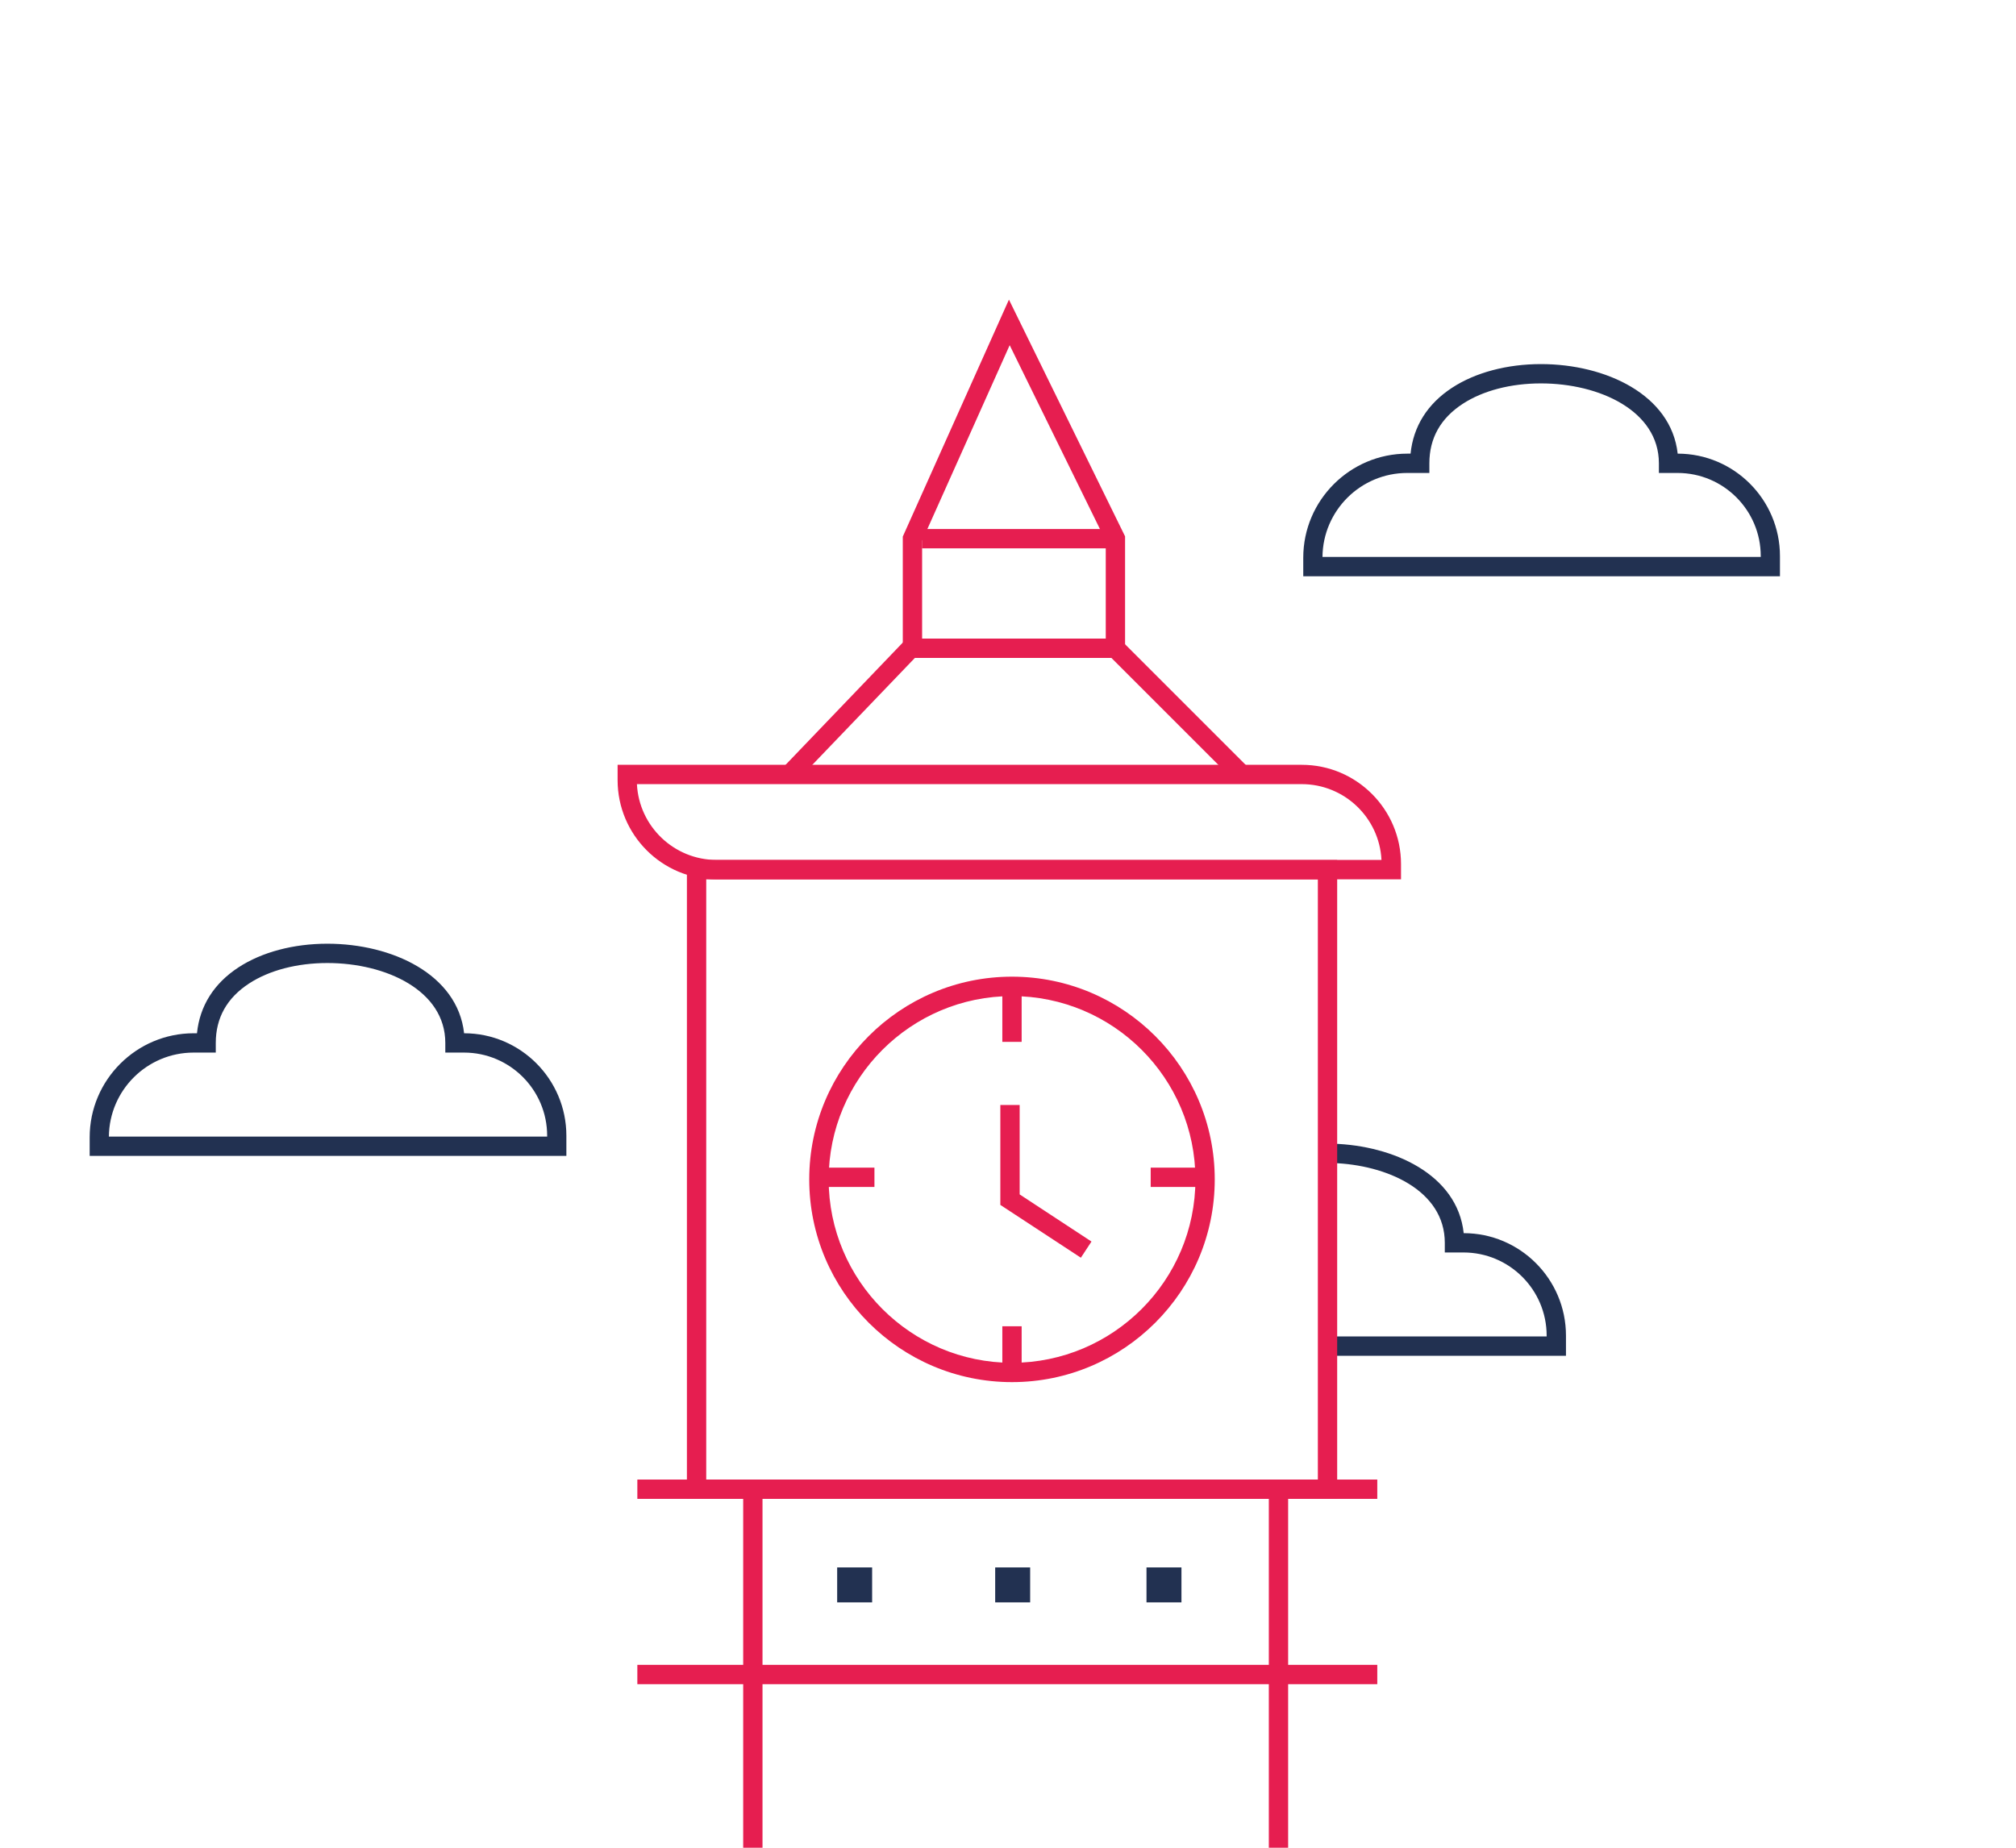 <svg xmlns="http://www.w3.org/2000/svg" id="Layer_1" data-name="Layer 1" viewBox="0 0 192 176"><defs><style>      .cls-1 {        fill: #e61e50;      }      .cls-2 {        fill: #223151;      }    </style></defs><path class="cls-2" d="M169.53,54.89h-45.41v-1.77c0-5.46,4.45-9.91,9.91-9.91h.31c.26-2.59,1.61-4.75,3.96-6.28,2.22-1.45,5.23-2.25,8.46-2.25,6.16,0,12.4,2.92,13.02,8.53,5.37,0,9.74,4.38,9.74,9.76v1.92Zm-43.57-1.84h41.73v-.08c0-4.37-3.55-7.92-7.92-7.92h-1.78v-.92c0-4.99-5.65-7.61-11.23-7.61-2.88,0-5.53,.69-7.46,1.95-2.11,1.38-3.17,3.28-3.17,5.66v.92h-2.11c-4.43,0-8.03,3.58-8.07,8Z"></path><path class="cls-2" d="M53.95,110.1H8.54v-1.77c0-5.46,4.45-9.91,9.91-9.91h.31c.26-2.59,1.61-4.75,3.96-6.28,2.22-1.45,5.23-2.25,8.46-2.25,6.16,0,12.4,2.92,13.02,8.53,5.37,0,9.74,4.38,9.74,9.76v1.92Zm-43.57-1.84H52.11v-.08c0-4.37-3.55-7.92-7.92-7.92h-1.78v-.92c0-4.99-5.65-7.61-11.23-7.61-2.88,0-5.53,.69-7.46,1.95-2.11,1.38-3.17,3.28-3.17,5.66v.92h-2.11c-4.43,0-8.03,3.58-8.07,8Z"></path><path class="cls-2" d="M149.14,129.14h-21.87v-1.84h20.03v-.08c0-4.37-3.55-7.92-7.92-7.92h-1.78v-.92c0-5-5.55-7.44-10.7-7.6l.06-1.84c5.71,.17,11.84,2.91,12.44,8.52,5.37,0,9.74,4.38,9.74,9.76v1.92Z"></path><rect class="cls-1" x="70.78" y="141.85" width="1.84" height="34.15"></rect><rect class="cls-1" x="120.84" y="141.85" width="1.84" height="34.15"></rect><rect class="cls-1" x="60.7" y="140.93" width="70.47" height="1.84"></rect><rect class="cls-1" x="60.7" y="158.58" width="70.47" height="1.84"></rect><path class="cls-1" d="M127.35,142.77h-61.93v-60.85h61.93v60.85Zm-60.09-1.84h58.25v-57.17h-58.25v57.17Z"></path><path class="cls-1" d="M133.43,83.76H68.26c-5.21,0-9.44-4.24-9.44-9.45v-1.46H123.98c5.21,0,9.45,4.24,9.45,9.45v1.46Zm-72.77-9.07c.2,4.02,3.53,7.22,7.59,7.22h63.32c-.2-4.02-3.53-7.22-7.6-7.22H60.66Z"></path><polygon class="cls-1" points="117.67 74.49 105.85 62.67 87.13 62.67 75.87 74.41 74.54 73.14 86.34 60.83 106.61 60.83 118.97 73.19 117.67 74.49"></polygon><path class="cls-1" d="M107.15,62.67h-21.17v-11.56l10.11-22.57,11.06,22.55v11.57Zm-19.33-1.84h17.49v-9.31l-9.15-18.64-8.34,18.63v9.32Z"></path><rect class="cls-1" x="87.81" y="50.39" width="18.41" height="1.84"></rect><rect class="cls-1" x="95.46" y="93.99" width="1.84" height="5.25"></rect><rect class="cls-1" x="95.46" y="126.33" width="1.84" height="4.37"></rect><rect class="cls-1" x="109.59" y="111.22" width="5.09" height="1.84"></rect><rect class="cls-1" x="78.08" y="111.22" width="5.2" height="1.84"></rect><polygon class="cls-1" points="102.94 119.8 95.27 114.77 95.27 105.25 97.11 105.25 97.11 113.77 103.95 118.26 102.94 119.8"></polygon><path class="cls-1" d="M96.38,131.65c-10.65,0-19.31-8.66-19.31-19.31s8.66-19.31,19.31-19.31,19.31,8.66,19.31,19.31-8.66,19.31-19.31,19.31Zm0-36.77c-9.63,0-17.46,7.83-17.46,17.46s7.83,17.47,17.46,17.47,17.47-7.83,17.47-17.47-7.83-17.46-17.47-17.46Z"></path><rect class="cls-2" x="79.73" y="149.3" width="3.33" height="3.33"></rect><rect class="cls-2" x="94.78" y="149.3" width="3.33" height="3.33"></rect><rect class="cls-2" x="109.19" y="149.3" width="3.33" height="3.33"></rect></svg>